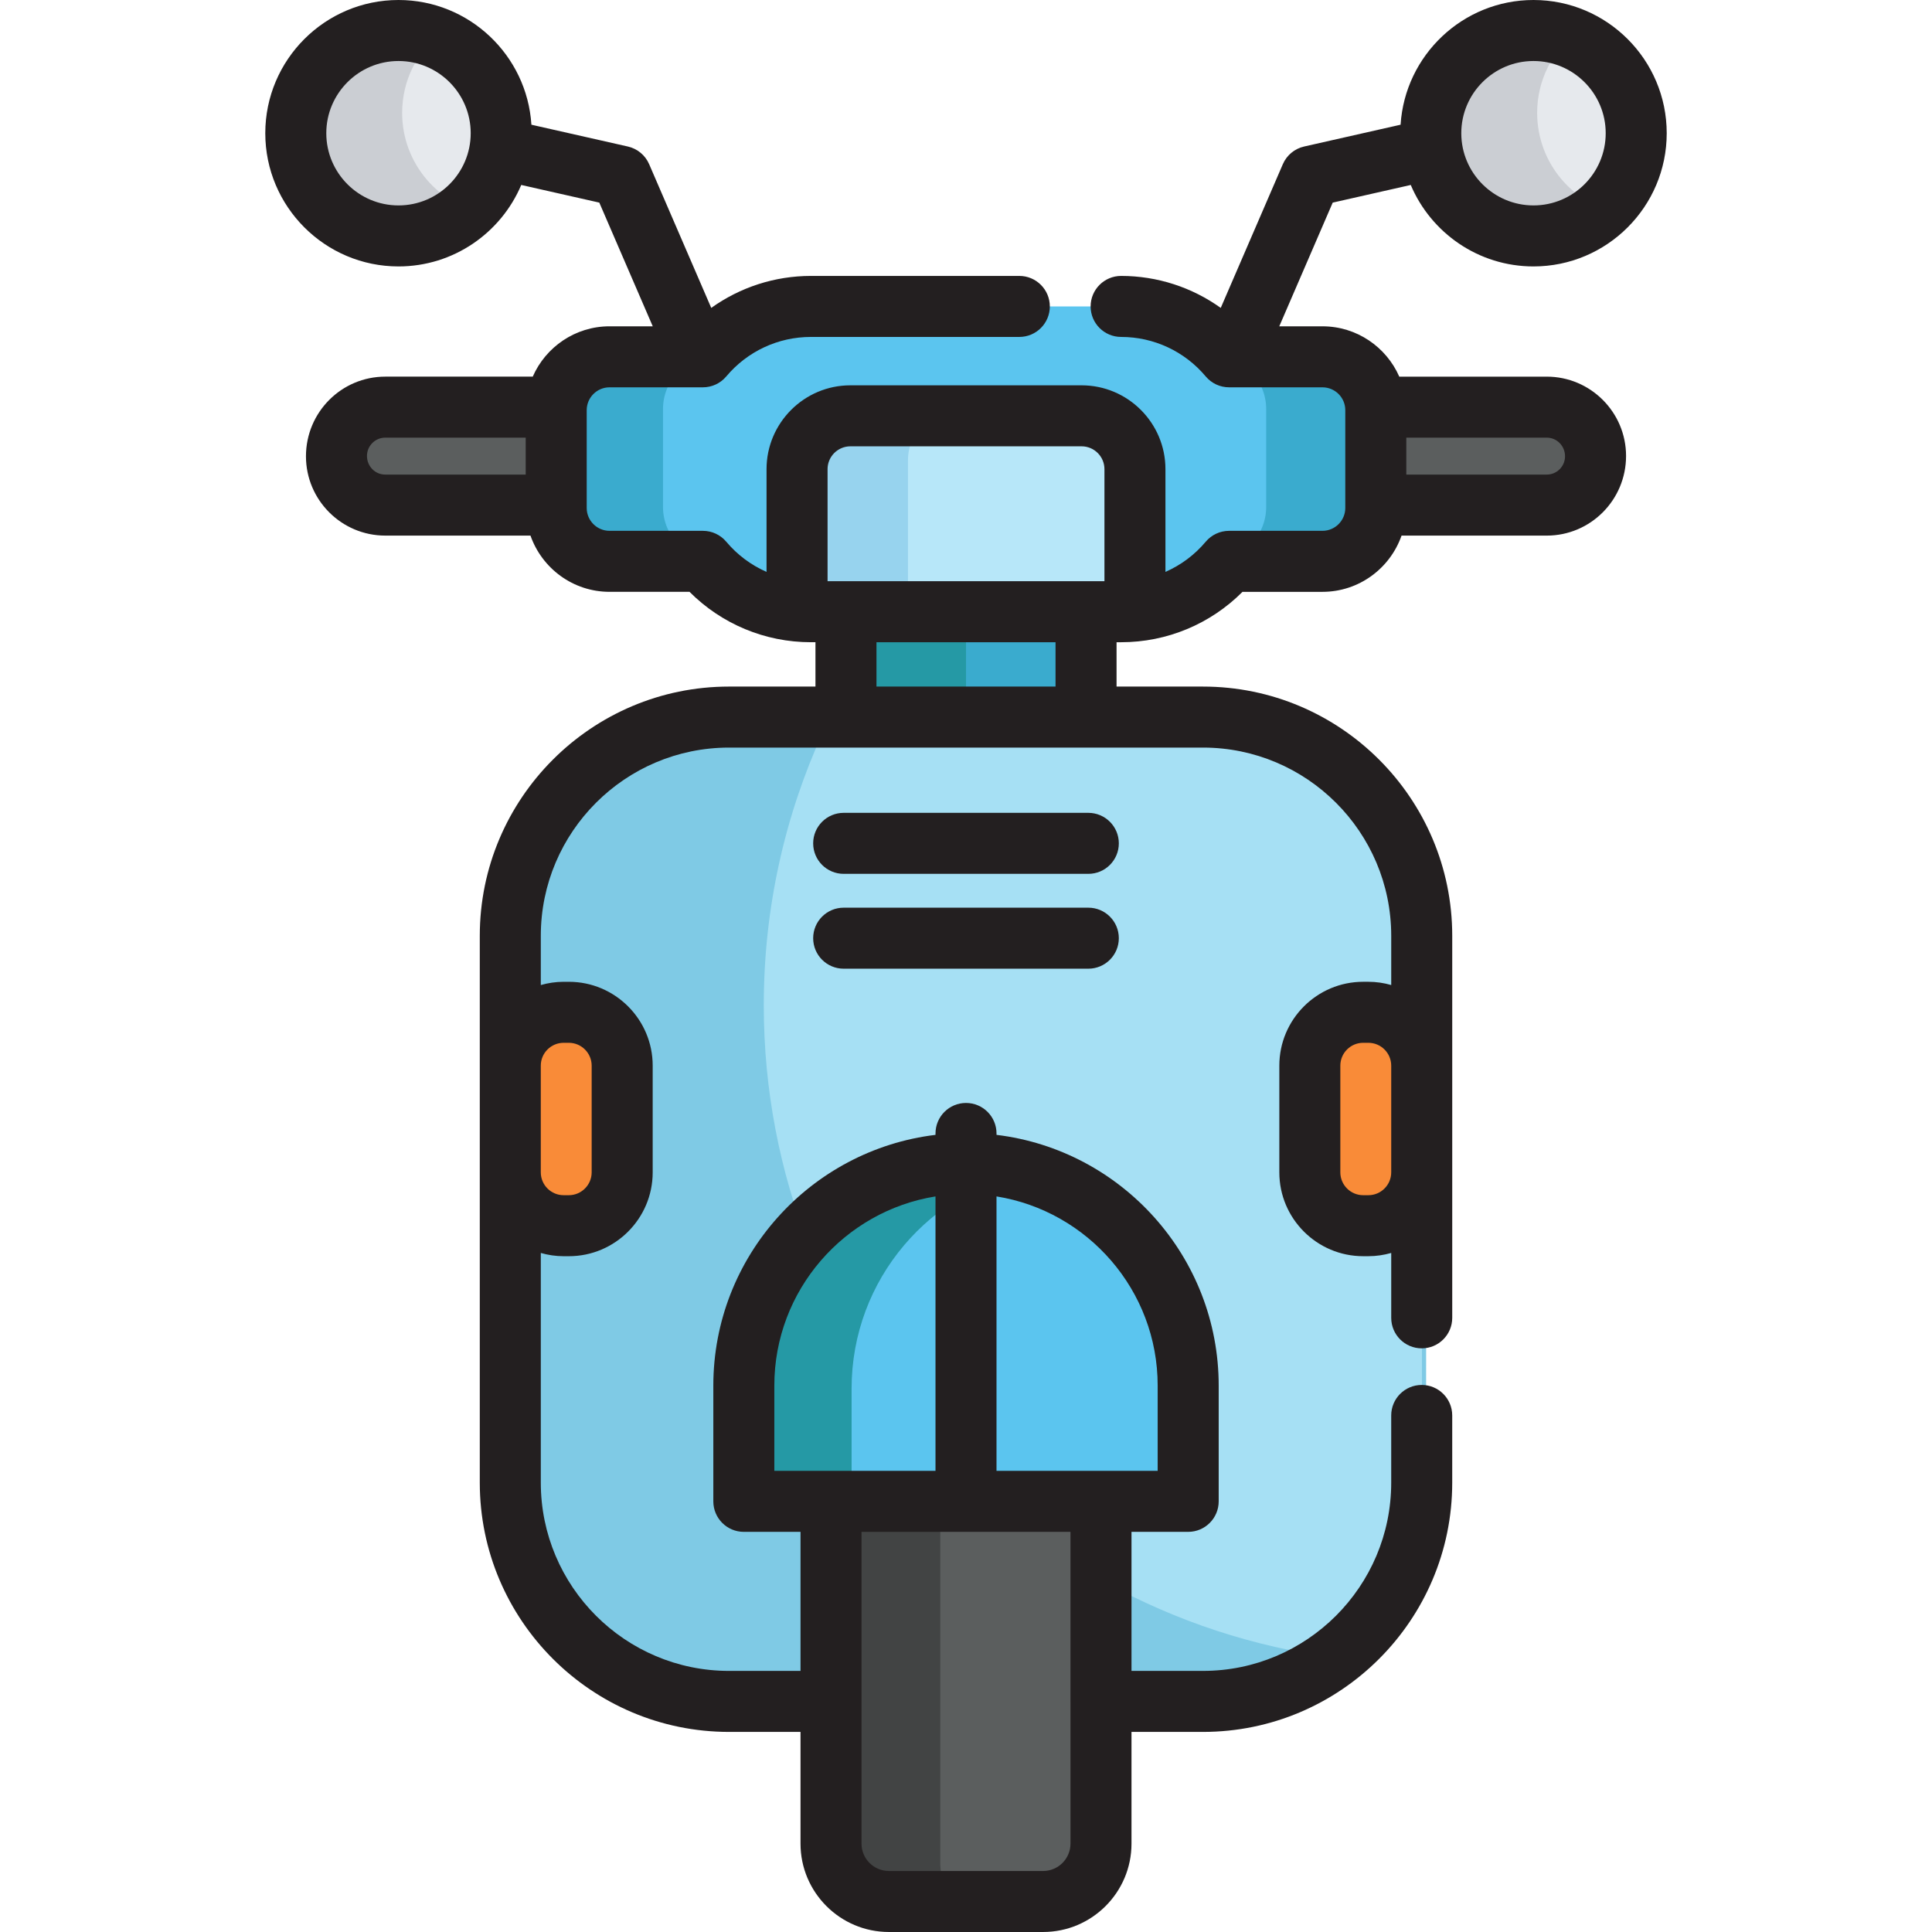 <?xml version="1.0" encoding="UTF-8"?> <!-- Generator: Adobe Illustrator 19.0.0, SVG Export Plug-In . SVG Version: 6.00 Build 0) --> <svg xmlns="http://www.w3.org/2000/svg" xmlns:xlink="http://www.w3.org/1999/xlink" version="1.1" id="Layer_1" x="0px" y="0px" viewBox="0 0 512 512" style="enable-background:new 0 0 512 512;" xml:space="preserve"> <g> <circle style="fill:#E6E9ED;" cx="406.387" cy="35.303" r="27.217"></circle> <circle style="fill:#E6E9ED;" cx="105.601" cy="35.303" r="27.217"></circle> </g> <g> <path style="fill:#CBCED3;" d="M407.361,29.914c0-8.691,4.077-16.423,10.418-21.407c-1.546-0.273-3.132-0.423-4.757-0.423 c-15.033,0-27.219,12.187-27.219,27.219c0,15.033,12.186,27.22,27.219,27.22c6.342,0,12.174-2.175,16.801-5.812 C417.059,54.46,407.361,43.324,407.361,29.914z"></path> <path style="fill:#CBCED3;" d="M106.573,29.914c0-8.691,4.077-16.423,10.418-21.407c-1.546-0.273-3.132-0.423-4.757-0.423 c-15.033,0-27.219,12.187-27.219,27.219c0,15.033,12.186,27.22,27.219,27.22c6.342,0,12.174-2.175,16.801-5.812 C116.271,54.46,106.573,43.324,106.573,29.914z"></path> </g> <path style="fill:#5BC5EF;" d="M270.132,81.206h-47.703h-7.541c-11.486,0-21.758,5.192-28.608,13.353h-24.743 c-7.808,0-14.137,6.332-14.137,14.139v25.921c0,7.808,6.328,14.139,14.137,14.139h24.743c6.85,8.16,17.122,13.354,28.608,13.354 h7.541h67.141h7.541c11.486,0,21.758-5.193,28.608-13.354h24.743c7.808,0,14.139-6.33,14.139-14.139v-25.921 c0-7.807-6.33-14.139-14.139-14.139h-24.743c-6.85-8.16-17.122-13.353-28.608-13.353"></path> <path style="fill:#B7E7F9;" d="M286.633,110.194h-61.268c-7.808,0-14.139,6.329-14.139,14.139v37.587 c1.206,0.117,2.425,0.191,3.661,0.191h7.541h67.141h7.541c1.236,0,2.457-0.072,3.662-0.191v-37.587 C300.772,116.525,294.444,110.194,286.633,110.194z"></path> <path style="fill:#97D3EE;" d="M240.622,122.036c0-7.809,6.33-14.139,14.139-14.139h-21.626c-7.808,0-14.139,6.329-14.139,14.139 v37.587c1.206,0.117,2.425,0.191,3.661,0.191h7.541h14.084c-1.235,0-2.454-0.072-3.661-0.191v-37.587H240.622z"></path> <g> <path style="fill:#3AABCE;" d="M175.702,134.333v-25.921c0-7.807,6.328-14.139,14.137-14.139H168.28 c-7.808,0-14.137,6.332-14.137,14.139v25.921c0,7.808,6.328,14.139,14.137,14.139h21.558 C182.03,148.471,175.702,142.141,175.702,134.333z"></path> <path style="fill:#3AABCE;" d="M335.553,134.333v-25.921c0-7.807-6.328-14.139-14.137-14.139h21.558 c7.808,0,14.137,6.332,14.137,14.139v25.921c0,7.808-6.328,14.139-14.137,14.139h-21.558 C329.225,148.471,335.553,142.141,335.553,134.333z"></path> </g> <path style="fill:#7FCAE5;" d="M377.936,349.243V248.002c0-32.012-25.954-57.968-57.97-57.968H194.365 c-32.015,0-57.968,25.956-57.968,57.968v144.923c0,32.012,25.954,57.969,57.968,57.969h27.027v-53.019h-23.108V367.21 c0-32.522,26.362-58.881,58.88-58.881s58.88,26.359,58.88,58.881v30.665h-23.106v53.019h27.027c32.017,0,57.97-25.957,57.97-57.969 v-17.812"></path> <path style="fill:#A6E0F4;" d="M376.831,396.95v-17.812v-25.869V295.71V269.84v-17.812v-0.001c0-30.012-22.81-54.7-52.042-57.668 c-1.95-0.198-3.927-0.3-5.928-0.3h-27.027h-71.545h-2.214c-10.058,22.038-15.668,46.533-15.668,72.339 c0,89.935,68.067,163.962,155.493,173.4C369.53,429.195,376.831,413.927,376.831,396.95L376.831,396.95z M256.061,336.624 c-13.465,0-25.867-4.53-35.787-12.136c9.92-7.606,22.322-12.136,35.787-12.136c13.466,0,25.867,4.53,35.787,12.136 C281.928,332.095,269.527,336.624,256.061,336.624z"></path> <path style="fill:#5B5E5E;" d="M220.227,397.875v90.71c0,8.466,6.863,15.331,15.333,15.331h40.882 c8.467,0,15.333-6.864,15.333-15.331v-90.71H220.227z"></path> <path style="fill:#424444;" d="M249.181,493.688v-22.995v-67.715v-22.995h-22.325v22.995v67.715v22.995 c0,8.467,6.863,15.331,15.333,15.331h22.325C256.044,509.019,249.181,502.154,249.181,493.688z"></path> <g> <path style="fill:#5B5E5E;" d="M409.898,107.897h-45.296v25.959h45.296c7.145,0,12.935-5.792,12.935-12.935v-0.089 C422.833,113.688,417.043,107.897,409.898,107.897z"></path> <path style="fill:#5B5E5E;" d="M102.101,107.897h45.299v25.959h-45.299c-7.143,0-12.935-5.792-12.935-12.935v-0.089 C89.166,113.688,94.958,107.897,102.101,107.897z"></path> </g> <rect x="224.191" y="162.115" style="fill:#3AABCE;" width="63.628" height="27.922"></rect> <rect x="224.191" y="162.115" style="fill:#2599A5;" width="31.815" height="27.922"></rect> <path style="fill:#5BC5EF;" d="M255.999,308.329c-32.518,0-58.88,26.359-58.88,58.881v30.665h117.76V367.21 C314.879,334.687,288.517,308.329,255.999,308.329z"></path> <g> <path style="fill:#F98B38;" d="M376.77,310.685c0,7.807-6.33,14.139-14.139,14.139h-1.374c-7.808,0-14.139-6.332-14.139-14.139 v-28.277c0-7.808,6.33-14.139,14.139-14.139h1.374c7.808,0,14.139,6.33,14.139,14.139V310.685z"></path> <path style="fill:#F98B38;" d="M164.882,310.685c0,7.807-6.33,14.139-14.139,14.139h-1.372c-7.808,0-14.139-6.332-14.139-14.139 v-28.277c0-7.808,6.33-14.139,14.139-14.139h1.372c7.808,0,14.139,6.33,14.139,14.139V310.685z"></path> </g> <path style="fill:#2599A5;" d="M274.133,310.059c-3.387-0.606-6.866-0.939-10.428-0.939c-32.518,0-58.88,26.359-58.88,58.881v30.665 h20.855v-30.665C225.68,339.04,246.592,314.983,274.133,310.059z"></path> <g> <path style="fill:#231F20;" d="M288.418,215.412h-64.835c-4.466,0-8.084,3.62-8.084,8.084c0,4.465,3.618,8.084,8.084,8.084h64.835 c4.466,0,8.084-3.62,8.084-8.084C296.502,219.031,292.884,215.412,288.418,215.412z"></path> <path style="fill:#231F20;" d="M288.418,240.546h-64.835c-4.466,0-8.084,3.62-8.084,8.084c0,4.465,3.618,8.084,8.084,8.084h64.835 c4.466,0,8.084-3.62,8.084-8.084C296.502,244.166,292.884,240.546,288.418,240.546z"></path> <path style="fill:#231F20;" d="M373.863,49.017c5.364,12.675,17.925,21.59,32.531,21.59c19.467,0,35.303-15.838,35.303-35.304 C441.696,15.836,425.859,0,406.393,0c-18.708,0-34.056,14.63-35.223,33.049l-25.567,5.781c-2.519,0.569-4.613,2.309-5.637,4.679 L323.51,81.598c-7.628-5.46-16.815-8.475-26.4-8.475c-4.466,0-8.084,3.62-8.084,8.084s3.618,8.084,8.084,8.084 c8.662,0,16.832,3.815,22.417,10.466c1.536,1.83,3.803,2.887,6.191,2.887h0.953c0.013,0,0.027,0.002,0.041,0.002 c0.01,0,0.018-0.002,0.028-0.002h23.721c3.339,0,6.055,2.716,6.055,6.055v25.158v0.763c0,3.338-2.716,6.055-6.055,6.055h-24.743 c-2.389,0-4.655,1.057-6.191,2.887c-2.94,3.503-6.602,6.21-10.671,7.996v-27.222c0-12.254-9.969-22.223-22.223-22.223h-61.268 c-12.254,0-22.223,9.969-22.223,22.223v27.222c-4.069-1.787-7.731-4.494-10.671-7.996c-1.536-1.829-3.803-2.887-6.191-2.887 h-24.743c-3.338,0-6.052-2.716-6.052-6.055v-0.763v-25.158c0-3.338,2.715-6.055,6.052-6.055h23.723c0.01,0,0.018,0.002,0.028,0.002 c0.013,0,0.027-0.002,0.041-0.002h0.951c2.389,0,4.655-1.056,6.191-2.887c5.585-6.652,13.755-10.466,22.417-10.466h55.244 c4.466,0,8.084-3.62,8.084-8.084s-3.618-8.084-8.084-8.084h-55.244c-9.584,0-18.77,3.015-26.399,8.474l-16.456-38.087 c-1.024-2.37-3.119-4.11-5.637-4.679l-25.567-5.781C139.662,14.63,124.314,0,105.606,0C86.139,0,70.303,15.836,70.303,35.303 s15.836,35.304,35.303,35.304c14.605,0,27.167-8.915,32.531-21.59l20.684,4.677l14.164,32.781h-11.448 c-9.093,0-16.919,5.497-20.355,13.338h-39.08c-11.59,0-21.019,9.429-21.019,21.108c0,11.591,9.429,21.019,21.019,21.019h38.48 c3.035,8.662,11.272,14.902,20.956,14.902h21.191c8.5,8.53,20.016,13.354,32.16,13.354h1.215v11.753H193.2 c-36.421,0-66.052,29.631-66.052,66.052v34.405v28.277v82.24c0,36.422,29.631,66.053,66.052,66.053h18.943v29.607 c0,12.911,10.505,23.415,23.417,23.415h40.882c12.912,0,23.417-10.504,23.417-23.415v-29.607h18.941 c36.423,0,66.054-29.631,66.054-66.053v-17.812c0-4.465-3.618-8.084-8.084-8.084s-8.084,3.62-8.084,8.084v17.812 c0,27.507-22.379,49.885-49.886,49.885H299.86v-36.851h15.022c4.466,0,8.084-3.62,8.084-8.084V367.21 c0-34.187-25.756-62.453-58.88-66.46v-0.372c0-4.465-3.618-8.084-8.084-8.084c-4.466,0-8.084,3.62-8.084,8.084v0.372 c-33.124,4.007-58.88,32.273-58.88,66.46v30.665c0,4.465,3.618,8.084,8.084,8.084h15.024v36.851h-18.943 c-27.507,0-49.884-22.378-49.884-49.885v-60.876c1.928,0.548,3.954,0.86,6.055,0.86h1.372c12.253,0,22.223-9.969,22.223-22.223 v-28.277c0-12.254-9.969-22.223-22.223-22.223h-1.372c-2.101,0-4.127,0.313-6.055,0.86v-13.044 c0-27.507,22.378-49.884,49.884-49.884h30.987h63.625h30.987c27.508,0,49.886,22.378,49.886,49.884v13.041 c-1.928-0.548-3.954-0.86-6.055-0.86h-1.374c-12.254,0-22.223,9.969-22.223,22.223v28.277c0,12.254,9.969,22.223,22.223,22.223 h1.374c2.101,0,4.127-0.313,6.055-0.86v17.195c0,4.465,3.618,8.084,8.084,8.084s8.084-3.62,8.084-8.084v-38.558v-28.277v-34.403 c0-36.422-29.631-66.052-66.054-66.052h-22.903v-11.753h1.215c12.144,0,23.66-4.824,32.16-13.354h21.191 c9.686,0,17.922-6.24,20.959-14.902h38.478c11.59,0,21.019-9.428,21.019-21.108c0-11.59-9.429-21.019-21.019-21.019h-39.079 c-3.436-7.841-11.262-13.338-20.356-13.338H339.02l14.162-32.781L373.863,49.017z M406.393,16.168 c10.55,0,19.135,8.583,19.135,19.135s-8.584,19.136-19.135,19.136c-10.55,0-19.135-8.584-19.135-19.136 C387.258,24.752,395.842,16.168,406.393,16.168z M105.606,54.439c-10.55,0-19.135-8.584-19.135-19.136s8.584-19.135,19.135-19.135 s19.135,8.583,19.135,19.135S116.157,54.439,105.606,54.439z M97.25,120.832c0-2.674,2.176-4.851,4.851-4.851h37.214v9.791h-37.214 C99.426,125.772,97.25,123.596,97.25,120.832z M306.795,367.21v22.581h-15.022h-0.002h-27.688v-72.728 C288.263,320.947,306.795,341.951,306.795,367.21z M205.204,389.79V367.21c0-25.258,18.532-46.262,42.712-50.146v72.728h-27.689 h-15.023V389.79z M283.688,405.959v44.935c0,0.014,0.002,0.027,0.002,0.04v37.65c0,3.996-3.252,7.247-7.249,7.247h-40.882 c-3.997,0-7.249-3.251-7.249-7.247v-37.69v-44.935H283.688z M149.37,276.353h1.372c3.339,0,6.055,2.716,6.055,6.055v28.277 c0,3.338-2.716,6.055-6.055,6.055h-1.372c-3.339,0-6.055-2.716-6.055-6.055v-28.277 C143.315,279.069,146.032,276.353,149.37,276.353z M362.631,316.74h-1.374c-3.339,0-6.055-2.716-6.055-6.055v-28.277 c0-3.338,2.716-6.055,6.055-6.055h1.374c3.339,0,6.055,2.716,6.055,6.055v28.277C368.686,314.024,365.97,316.74,362.631,316.74z M219.311,124.334c0-3.338,2.716-6.055,6.055-6.055h61.268c3.339,0,6.055,2.716,6.055,6.055v29.694h-4.875h-63.625h-4.875v-29.694 H219.311z M279.728,181.95h-47.456v-11.753h47.456V181.95z M414.749,120.921c0,2.675-2.176,4.851-4.851,4.851h-37.212v-9.791 h37.212C412.573,115.981,414.749,118.157,414.749,120.921z"></path> </g> <g> </g> <g> </g> <g> </g> <g> </g> <g> </g> <g> </g> <g> </g> <g> </g> <g> </g> <g> </g> <g> </g> <g> </g> <g> </g> <g> </g> <g> </g> </svg> 